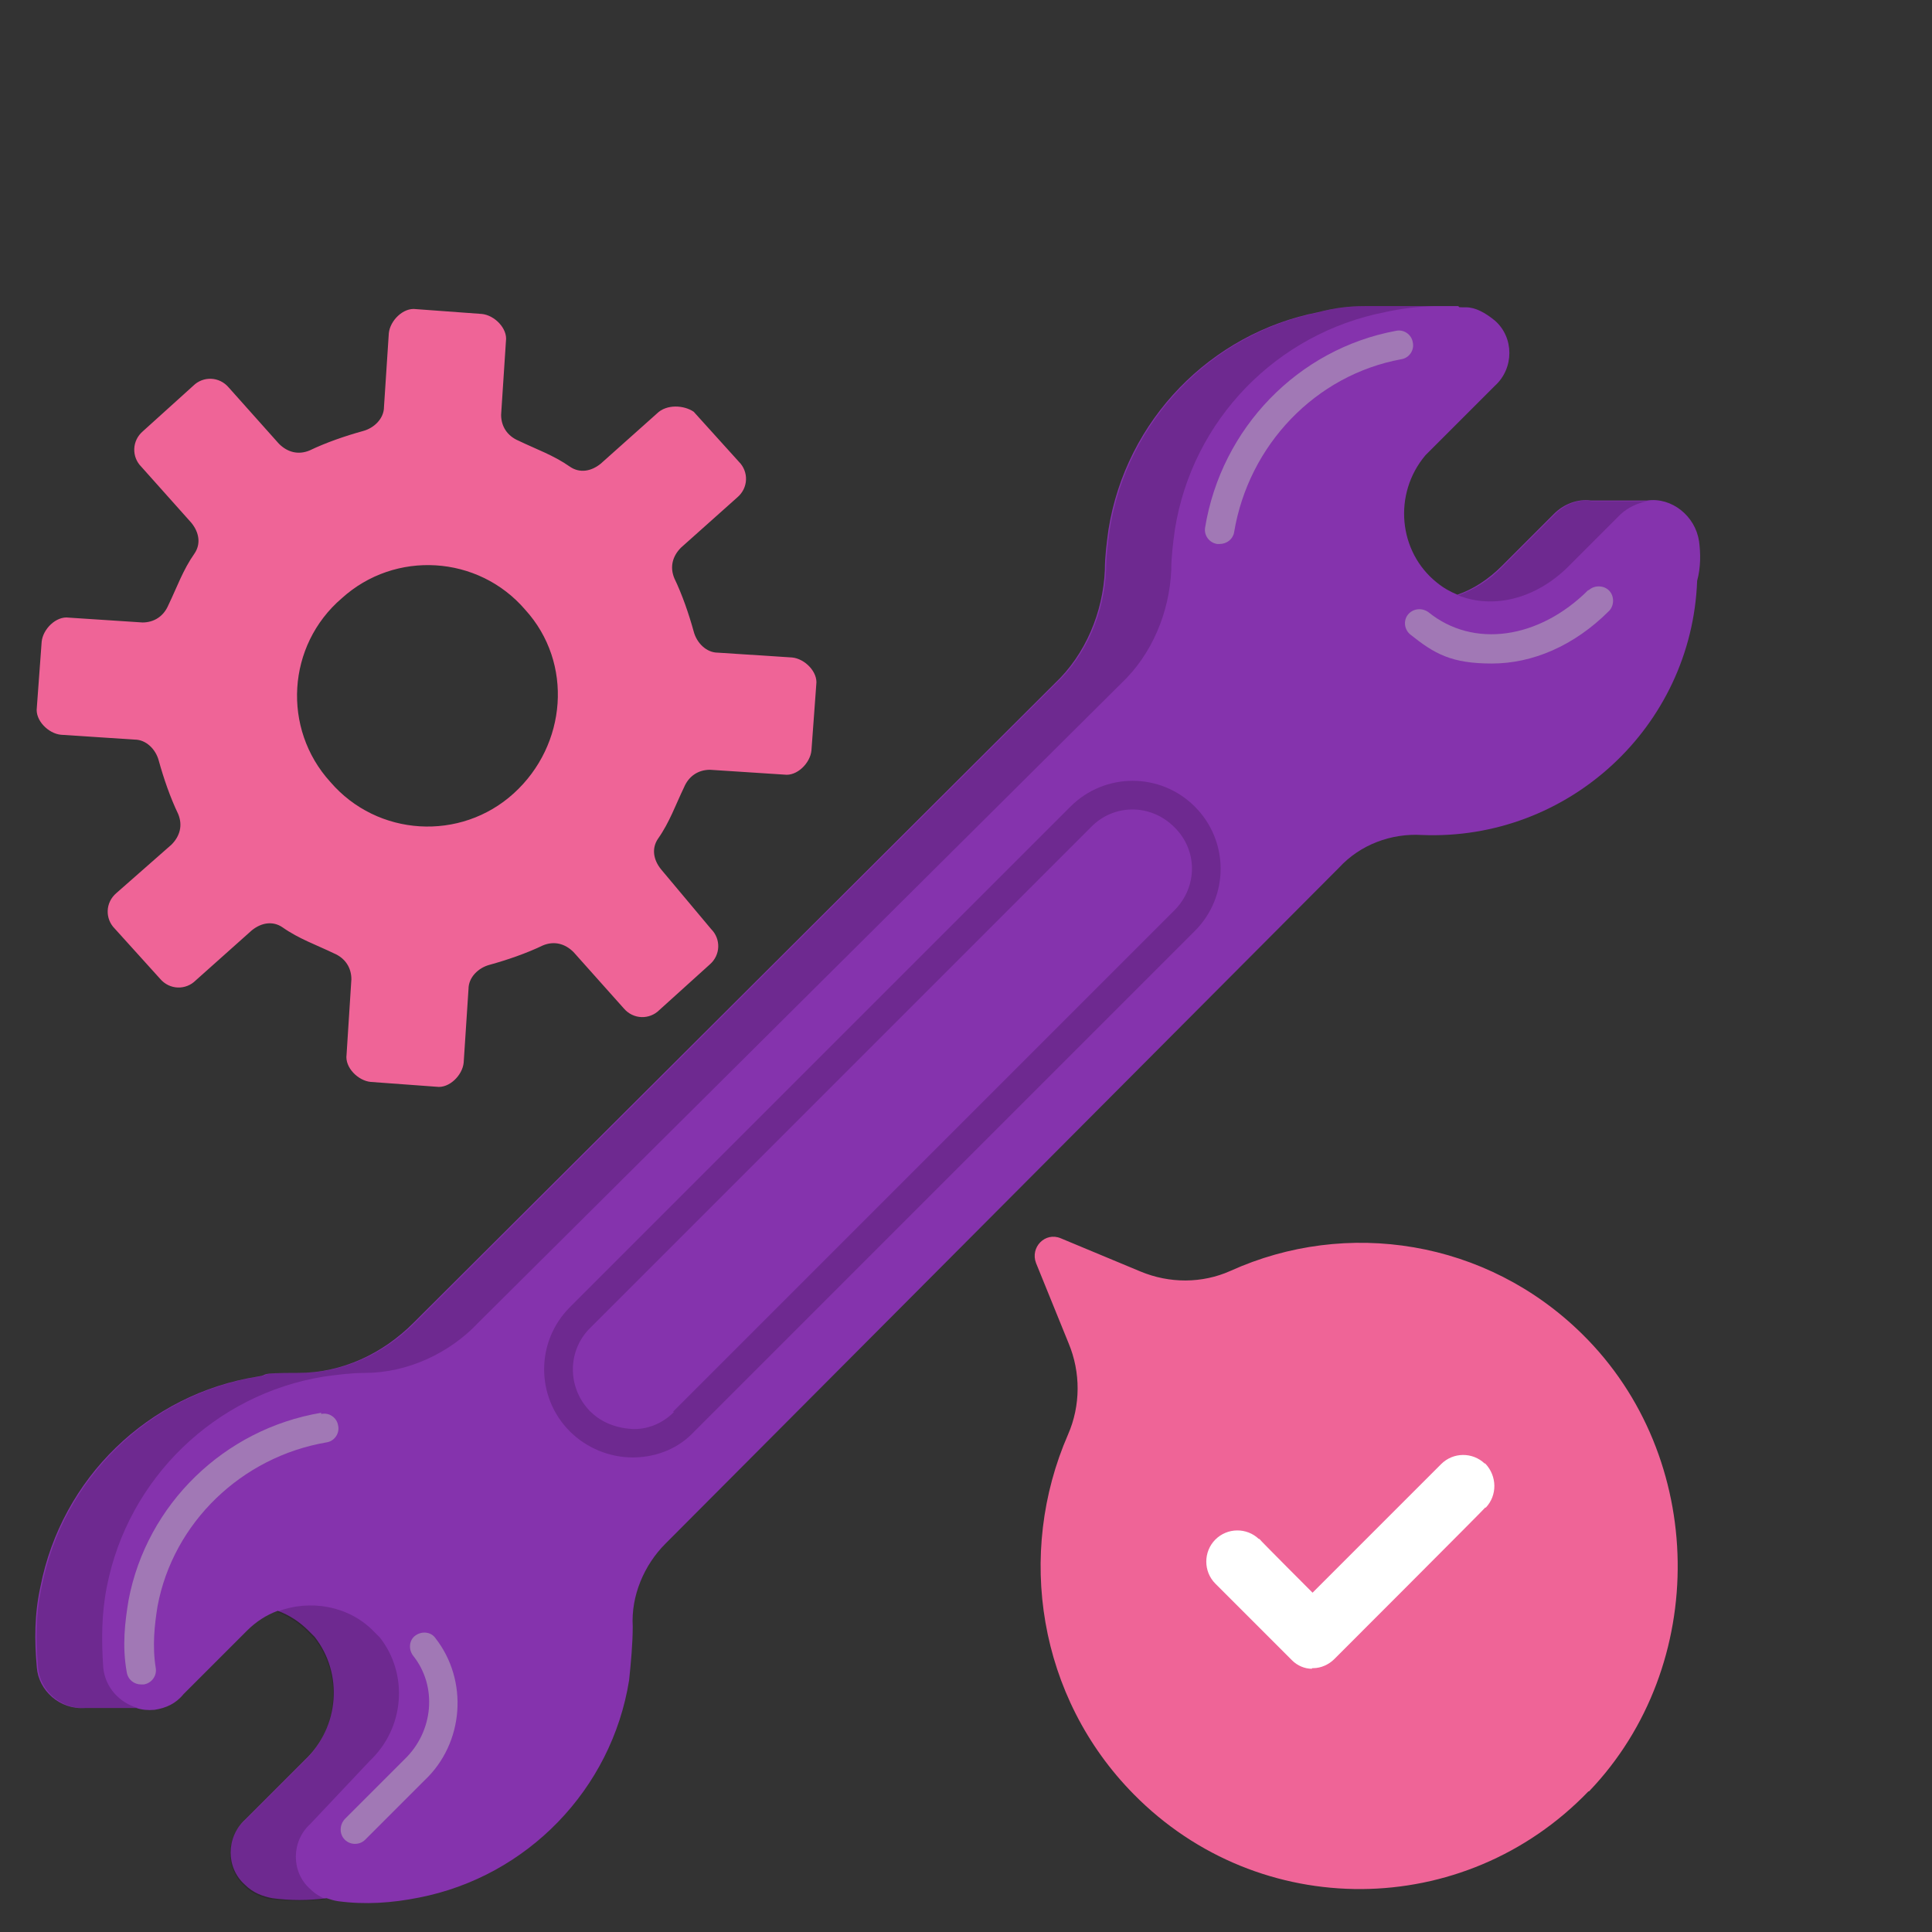<?xml version="1.0" encoding="UTF-8"?>
<svg id="Camada_1" xmlns="http://www.w3.org/2000/svg" version="1.1" viewBox="0 0 320 320">
  <rect x="0" y="0" width="320" height="320" fill="#333333" stroke="none"/>
  <!-- Generator: Adobe Illustrator 29.5.1, SVG Export Plug-In . SVG Version: 2.1.0 Build 141)  -->
  <defs>
    <style>
      .st0 {
        fill: #ef6497;
      }

      .st0, .st1, .st2, .st3, .st4 {
        fill-rule: evenodd;
      }

      .st1 {
        fill: #fff;
      }

      .st2 {
        fill: #8533ad;
      }

      .st3 {
        fill: #14001f;
        isolation: isolate;
        opacity: .2;
      }

      .st4 {
        fill: #a178b5;
      }
    </style>
  </defs>
  <g id="Camada_3">
    <g>
      <path class="st0" d="M85.1,131.4c-8.8,8-22.6,7.2-30.4-1.9-8-8.8-7.2-22.6,1.9-30.4,8.8-8,22.6-7.2,30.4,1.9,8,8.8,6.9,22.4-1.9,30.4ZM108.8,68.5l-9.3,8.3c-1.6,1.3-3.5,1.6-5.1.5-2.7-1.9-5.6-2.9-8.5-4.3-1.9-.8-2.9-2.4-2.9-4.3l.8-12.2c.3-2.1-1.9-4.3-4-4.5l-10.9-.8c-2.1-.3-4.3,1.9-4.5,4l-.8,12.2c0,1.9-1.6,3.5-3.5,4-2.9.8-6.1,1.9-8.8,3.2-1.9.8-3.7.3-5.1-1.1l-8.3-9.3c-1.6-1.9-4.3-1.9-5.9-.3l-8.3,7.5c-1.9,1.6-1.9,4.3-.3,5.9l8.3,9.3c1.3,1.6,1.6,3.5.5,5.1-1.9,2.7-2.9,5.6-4.3,8.5-.8,1.9-2.4,2.9-4.3,2.9l-12.2-.8c-2.1-.3-4.3,1.9-4.5,4l-.8,10.9c-.3,2.1,1.9,4.3,4,4.5l12.2.8c1.9,0,3.5,1.6,4,3.5.8,2.9,1.9,6.1,3.2,8.8.8,1.9.3,3.7-1.1,5.1l-9.1,8c-1.9,1.6-1.9,4.3-.3,5.9l7.5,8.3c1.6,1.9,4.3,1.9,5.9.3l9.3-8.3c1.6-1.3,3.5-1.6,5.1-.5,2.7,1.9,5.6,2.9,8.5,4.3,1.9.8,2.9,2.4,2.9,4.3l-.8,12.5c-.3,2.1,1.9,4.3,4,4.5l10.9.8c2.1.3,4.3-1.9,4.5-4l.8-12.2c0-1.9,1.6-3.5,3.5-4,2.9-.8,6.1-1.9,8.8-3.2,1.9-.8,3.7-.3,5.1,1.1l8.3,9.3c1.6,1.9,4.3,1.9,5.9.3l8.3-7.5c1.9-1.6,1.9-4.3.3-5.9l-8.3-9.9c-1.3-1.6-1.6-3.5-.5-5.1,1.9-2.7,2.9-5.6,4.3-8.5.8-1.9,2.4-2.9,4.3-2.9l12.3.8c2.1.3,4.3-1.9,4.5-4l.8-10.9c.3-2.1-1.9-4.3-4-4.5l-12.3-.8c-1.9,0-3.5-1.6-4-3.5-.8-2.9-1.9-6.1-3.2-8.8-.8-1.9-.3-3.7,1.1-5.1l9.3-8.3c1.9-1.6,1.9-4.3.3-5.9l-7.5-8.3c-1.6-1.1-4.5-1.3-6.1.3h0Z"/>
      <path class="st2" d="M281.4,89.6c-.6-4.1-4.5-7.3-8.6-6.7h-9.3c-2.2-.3-4.5.6-6.1,2.2l-8.6,8.6c-2.3,2.3-4.8,3.9-7.4,4.8-1.2-.5-2.3-1.1-3.4-2-6.4-5.1-7.3-14.7-1.9-21.1l1-1,10.5-10.5c3.2-2.9,3.2-8,0-10.8-1.6-1.3-3.2-2.2-4.8-2.2s-.9,0-1.3-.2c-.6,0-1.2,0-1.9,0h-13.5c-2.6,0-5.1.3-7.7,1-17.9,3.5-31.9,17.9-34.8,36-.3,2.2-.6,4.5-.6,6.7-.3,7-3.2,14-8.3,18.8l-106.2,105.9c-5.1,5.1-11.8,8.3-19.1,8.3s-4.5.3-6.7.6c-18.2,2.9-32.5,16.9-36,34.8-1,4.5-1,8.9-.6,13.4.3,3.8,3.8,7,8,6.7h8.5c.9.3,1.9.4,3,.3,1.9-.3,3.5-1,4.8-2.6l10.5-10.5c1.5-1.5,3.2-2.6,5.1-3.3,1.9.7,3.6,1.8,5.1,3.3l1,1c4.8,6.1,4.1,15-1.6,20.4l-9.9,9.9c-3.2,2.9-3.2,8,0,10.8,1.3,1.3,2.9,1.9,4.5,2.2,3,.4,6,.4,9,0,.6.2,1.2.4,1.9.5,4.5.6,8.9.3,13.4-.6,17.9-3.5,31.9-17.9,34.8-36,.3-2.9.6-6.1.6-8.9-.3-5.1,1.9-10.2,5.4-13.7l111.6-112c3.5-3.8,8.6-5.7,13.7-5.4,24.2,1,44.7-17.9,45.6-42.1.6-2.2.6-4.5.3-6.7v.2Z"/>
      <path class="st3" d="M218.6,51.7c-17.9,3.5-31.9,17.9-34.8,36-.3,2.2-.6,4.5-.6,6.7-.3,7-3.2,14-8.3,18.8l-106.2,105.9c-5.1,5.1-11.8,8.3-19.1,8.3s-4.5.3-6.7.6c-18.2,2.9-32.5,16.9-36,34.8-1,4.5-1,8.9-.6,13.4.3,3.8,3.8,7,8,6.7h8.5c-3.1-.9-5.4-3.5-5.7-6.7-.3-4.5-.3-8.9.6-13.4,3.5-17.9,17.9-31.9,36-34.8,2.2-.3,4.5-.6,6.7-.6,7,0,14-3.2,18.8-8.3l106.5-105.9c5.1-4.8,8-11.8,8.3-18.8,0-2.2.3-4.5.6-6.7,2.9-18.2,16.9-32.5,34.8-36,2.7-.6,5.3-.9,8-1h-11.2c-2.6,0-5.1.3-7.7,1h0ZM257.5,85.2c1.6-1.6,3.8-2.6,6.1-2.2h9.3c-1.6.3-3.2,1-4.5,2.2l-8.6,8.6c-5.5,5.5-12.6,7.1-18.3,4.8,2.6-.9,5.2-2.5,7.4-4.8l8.6-8.6h0ZM46,266.9c5.3-2,11.7-1,15.9,3.3l1,1c4.8,6.1,4.1,15-1.6,20.4l-9.9,10.5c-3.2,2.9-3.2,8,0,10.8.8.8,1.7,1.3,2.6,1.7-3,.3-6,.3-9,0-1.6-.3-3.2-.9-4.5-2.2-3.2-2.9-3.2-8,0-10.8l9.9-9.9c5.7-5.4,6.4-14.4,1.6-20.4l-1-1c-1.5-1.5-3.2-2.6-5.1-3.3h0ZM111.5,233.8l83-83c3.9-3.9,3.9-10,0-13.8-3.9-3.9-10-3.9-13.8,0l-82.9,82.9c-3.8,3.7-3.9,9.8-.2,13.7,0,0,0,.1.2.2,1.9,1.9,4.5,2.8,7.2,2.9,2.6,0,4.9-1.1,6.6-2.8h0ZM94.4,216.5l82.9-82.9c5.7-5.7,14.9-5.7,20.6,0,5.7,5.7,5.7,14.9,0,20.6l-82.9,82.9c-2.5,2.7-6,4.2-9.9,4.3h-.3c-3.9,0-7.7-1.6-10.4-4.3-5.7-5.7-5.7-14.9,0-20.6Z"/>
      <path class="st4" d="M231.2,54.8c1.3-.3,2.6.6,2.8,1.9.3,1.3-.6,2.6-1.9,2.8-14.2,2.6-25.3,14.2-27.7,28.7-.2,1.1-1.2,1.9-2.4,1.9s-.3,0-.4,0c-1.3-.2-2.2-1.4-2-2.7,2.7-16.5,15.4-29.6,31.6-32.6h0ZM263.1,97.8c.9-.9,2.5-.9,3.4,0s.9,2.5,0,3.4c-5.8,5.8-12.7,8.7-19.4,8.7s-9.5-1.6-13.5-4.8c-1-.8-1.2-2.3-.4-3.3s2.3-1.2,3.4-.4c7.4,6,18.3,4.5,26.5-3.7h0ZM53.2,234c-16.1,2.7-28.9,15.2-31.9,31-.6,3.6-1.1,7.6-.3,12,.2,1.2,1.2,2,2.4,2h.4c1.3-.2,2.2-1.4,2-2.7-.6-3.7-.2-7.2.3-10.3,2.6-13.8,13.9-24.7,28-27.1,1.3-.2,2.2-1.5,1.9-2.8-.2-1.3-1.5-2.2-2.8-1.9v-.2ZM68.4,274.2c-.8-1.1-.6-2.6.4-3.3,1.1-.8,2.6-.6,3.3.4,5.5,7,4.8,17.4-1.8,23.6l-9.8,9.8c-.5.5-1.1.7-1.7.7s-1.2-.2-1.7-.7c-.9-.9-.9-2.4,0-3.4l9.9-9.9c4.8-4.6,5.5-12.1,1.4-17.2Z"/>
      <g>
        <path class="st0" d="M263.2,296.7c20-20.9,19.5-55.4-1.1-75.7-15.9-15.7-39.1-19.2-58.3-10.5-4.7,2.1-10.1,2.1-14.9.1l-13.2-5.5c-2.6-1.1-5.1,1.5-4.1,4.1l5.4,13.3c2,4.8,2,10.3-.1,15.1-8.6,19.7-5,43.5,10.9,59.6,20.8,21.1,54.7,20.9,75.3-.5h.1Z"/>
        <path class="st1" d="M217.3,276.4c-1.2,0-2.4-.5-3.3-1.4l-.2-.2-12.5-12.5c-2-2-2-5.3,0-7.3,2-2,5.2-2,7.2-.1h.1c0,.1,8.8,8.9,8.8,8.9l21.3-21.3c2-2,5.2-2,7.2-.1h.1c2,2.1,2,5.3.1,7.3h-.1c0,.1-25,25.1-25,25.1-.9.9-2.2,1.5-3.5,1.5h-.4.2Z"/>
      </g>
    </g>
  </g>
</svg>